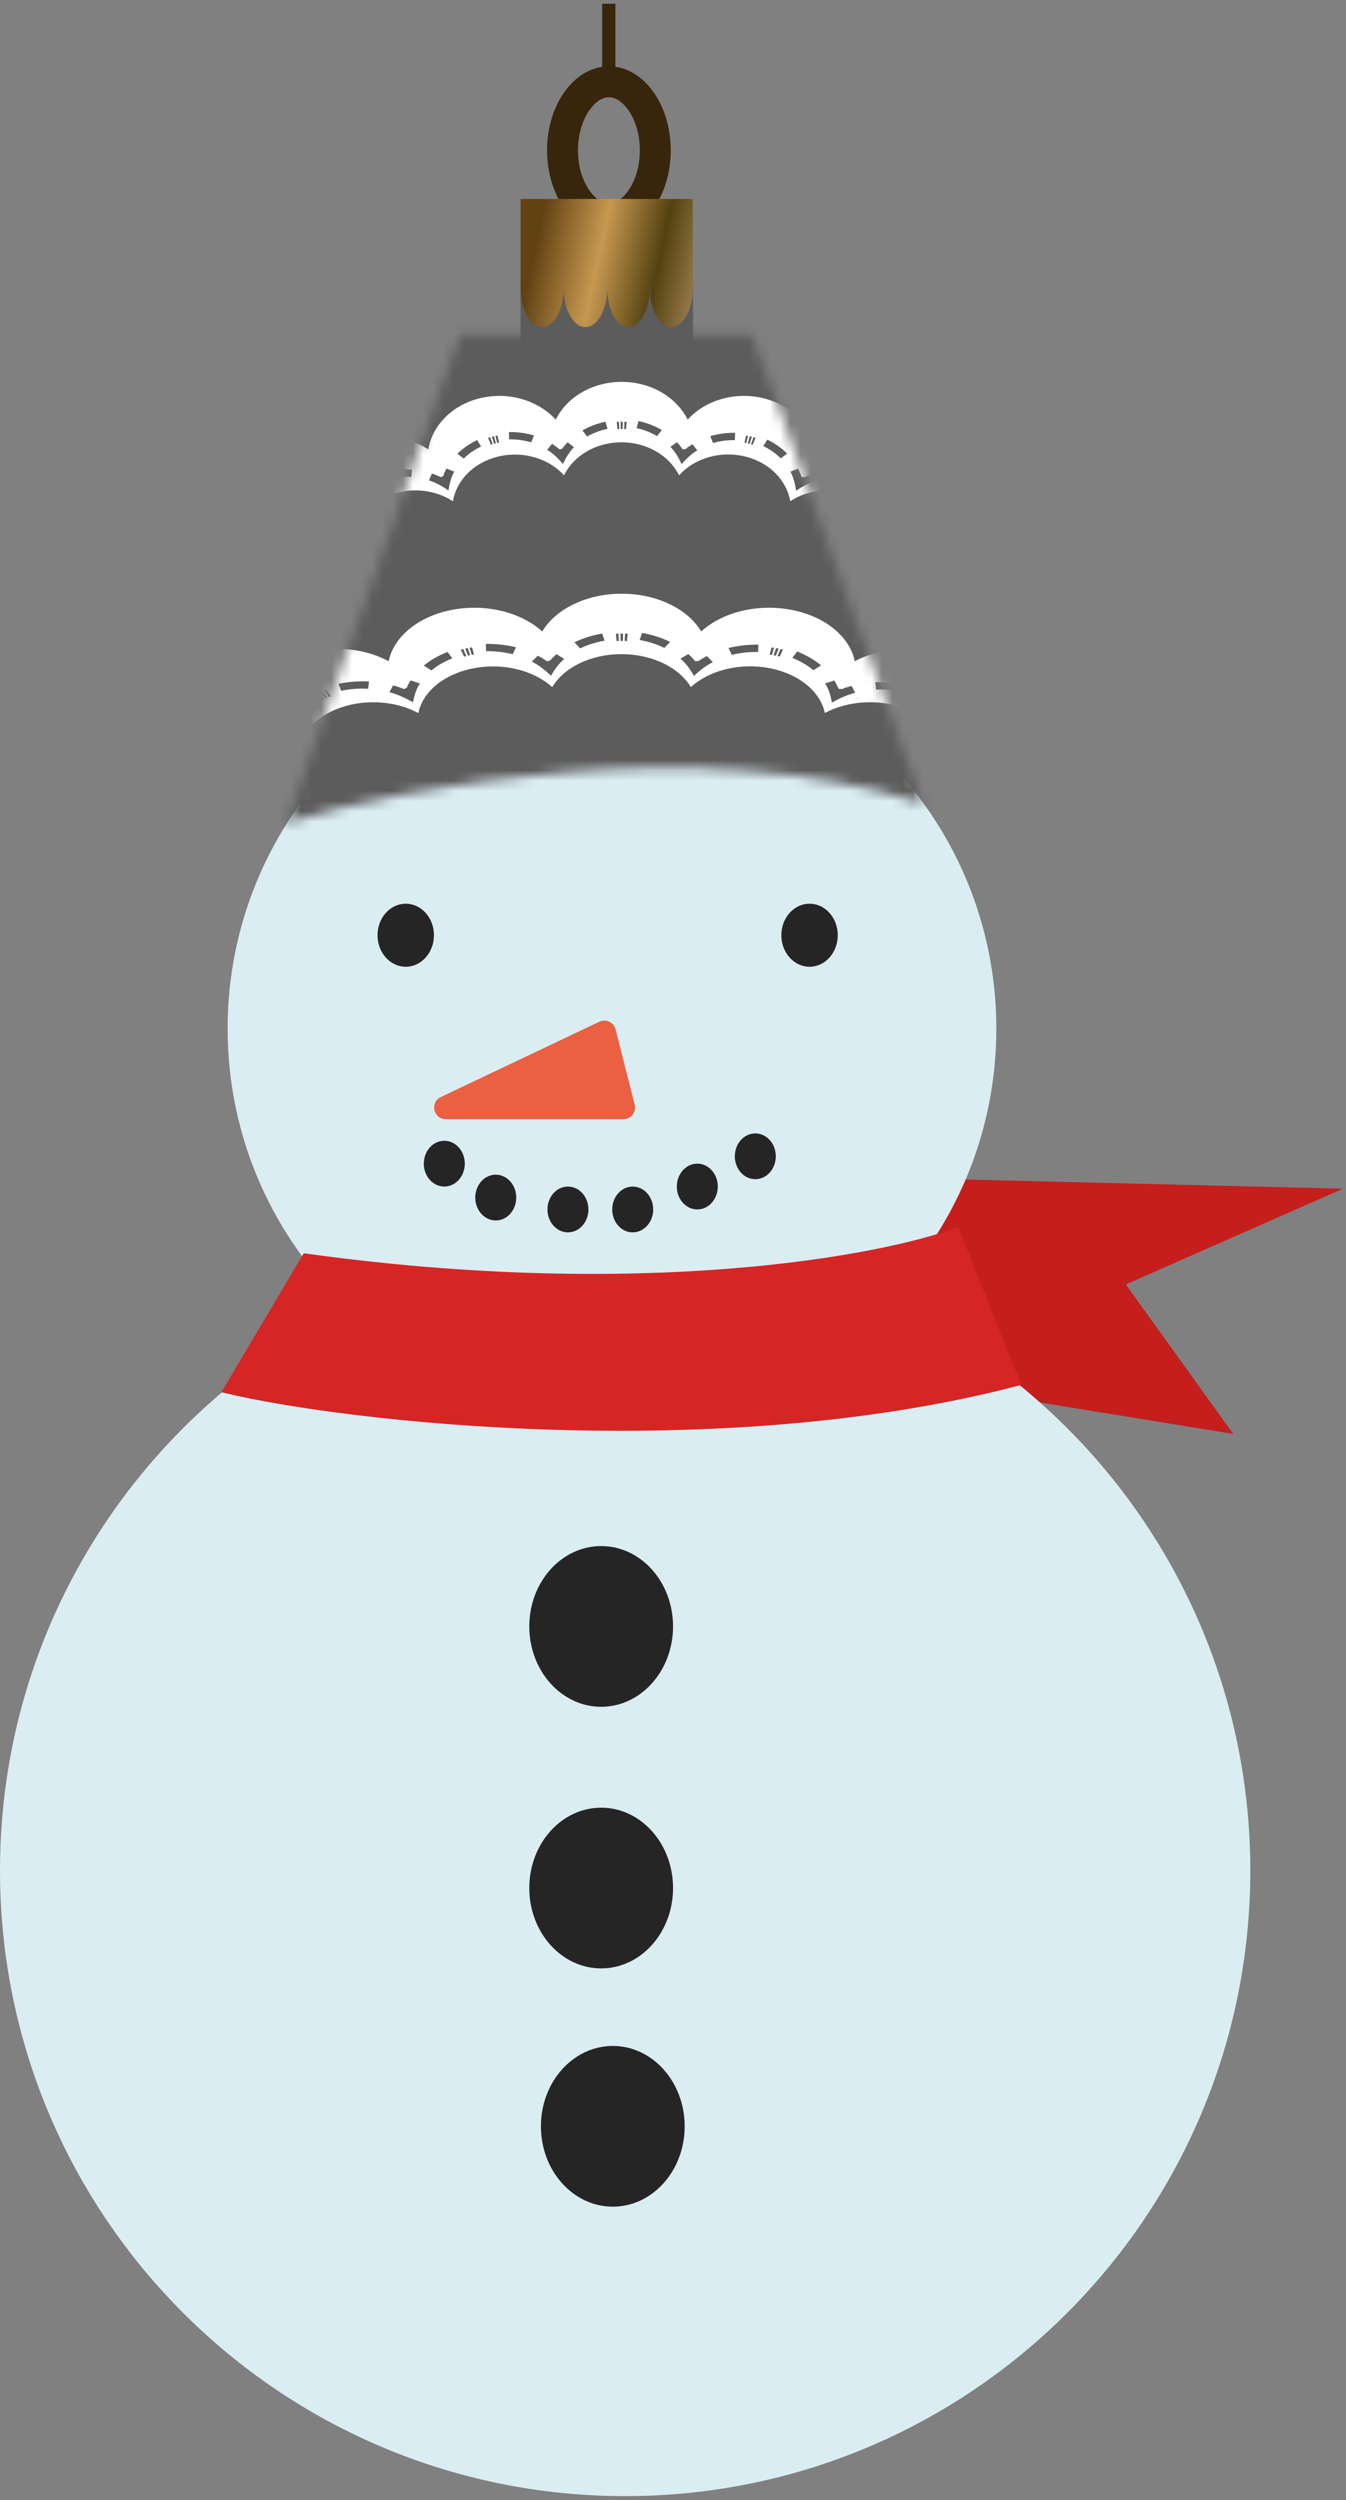 <?xml version="1.0" encoding="UTF-8"?> <svg xmlns="http://www.w3.org/2000/svg" width="132" height="245" viewBox="0 0 132 245" fill="none"><rect x="0" y="0" width="132" height="245" fill="#808080" stroke="none"/> <path d="M131.698 116.487L74.93 115.113L82.941 134.342L120.94 140.522L110.411 125.872L131.698 116.487Z" fill="#C51E1D"></path> <rect x="51.047" y="27.641" width="16.918" height="11.403" fill="#5D5C5C"></rect> <path d="M59.703 7.798L59.703 0.367" stroke="#38260C" stroke-width="1.3"></path> <path d="M64.263 14.731C64.263 16.714 63.669 18.449 62.782 19.652C61.895 20.856 60.793 21.447 59.714 21.447C58.635 21.447 57.533 20.856 56.646 19.652C55.759 18.449 55.165 16.714 55.165 14.731C55.165 12.748 55.759 11.013 56.646 9.81C57.533 8.606 58.635 8.015 59.714 8.015C60.793 8.015 61.895 8.606 62.782 9.81C63.669 11.013 64.263 12.748 64.263 14.731Z" stroke="#38260C" stroke-width="3.033"></path> <path d="M51.047 19.497H67.944V28.223C67.944 30.343 66.999 32.062 65.832 32.062C64.665 32.062 63.72 30.343 63.72 28.223C63.72 30.343 62.789 32.062 61.638 32.062C60.487 32.062 59.556 30.343 59.556 28.223C59.556 30.343 58.598 32.062 57.414 32.062C56.229 32.062 55.271 30.343 55.271 28.223C55.271 30.343 54.327 32.062 53.159 32.062C51.992 32.062 51.047 30.343 51.047 28.223V19.497Z" fill="url(#paint0_linear_287_196)"></path> <path fill-rule="evenodd" clip-rule="evenodd" d="M86.66 127.467C93.486 120.645 97.709 111.218 97.709 100.804C97.709 79.986 80.833 63.11 60.016 63.11C39.198 63.11 22.322 79.986 22.322 100.804C22.322 111.643 26.897 121.413 34.221 128.29C13.947 138.291 0 159.169 0 183.305C0 217.164 27.449 244.613 61.308 244.613C95.168 244.613 122.616 217.164 122.616 183.305C122.616 158.486 107.869 137.112 86.66 127.467Z" fill="#DAEDF3"></path> <path d="M22.156 136.248L29.937 123.125C63.081 127.704 86.326 123.354 93.805 120.607L99.774 135.525C70.29 143.216 33.984 139.071 22.156 136.248Z" fill="#D52524" stroke="#D52524" stroke-width="0.57"></path> <ellipse cx="39.79" cy="91.65" rx="2.766" ry="3.09" fill="#252525"></ellipse> <ellipse cx="43.572" cy="114.035" rx="2.009" ry="2.244" fill="#252525"></ellipse> <ellipse cx="48.618" cy="117.358" rx="2.009" ry="2.244" fill="#252525"></ellipse> <ellipse cx="55.697" cy="118.524" rx="2.009" ry="2.244" fill="#252525"></ellipse> <ellipse cx="62.048" cy="118.524" rx="2.009" ry="2.244" fill="#252525"></ellipse> <ellipse cx="68.384" cy="116.278" rx="2.009" ry="2.244" fill="#252525"></ellipse> <ellipse cx="74.072" cy="113.314" rx="2.009" ry="2.244" fill="#252525"></ellipse> <ellipse cx="79.391" cy="91.65" rx="2.766" ry="3.09" fill="#252525"></ellipse> <ellipse cx="58.956" cy="159.385" rx="7.049" ry="7.875" fill="#252525"></ellipse> <ellipse cx="58.956" cy="185.022" rx="7.049" ry="7.875" fill="#252525"></ellipse> <ellipse cx="60.096" cy="208.372" rx="7.049" ry="7.875" fill="#252525"></ellipse> <path d="M43.229 107.507L58.775 100.127C59.425 99.819 60.193 100.181 60.37 100.877L62.241 108.257C62.424 108.978 61.879 109.678 61.136 109.678H43.718C42.502 109.678 42.13 108.029 43.229 107.507Z" fill="#EA6041"></path> <mask id="mask0_287_196" style="mask-type:alpha" maskUnits="userSpaceOnUse" x="28" y="32" width="63" height="49"> <path d="M28.102 80.636L45.118 32.826H73.75L90.497 78.745C68.672 71.614 39.806 77.035 28.102 80.636Z" fill="#5E5C5C"></path> </mask> <g mask="url(#mask0_287_196)"> <rect x="25.812" y="28.894" width="73.967" height="64.229" fill="#5D5C5C"></rect> <path fill-rule="evenodd" clip-rule="evenodd" d="M-3.375 104.613C-3.375 102.087 -1.254 99.923 1.771 98.99C-0.815 97.523 -2.082 95.033 -1.179 92.598C-0.275 90.162 2.549 88.469 5.8 88.125C3.829 86.223 3.503 83.579 5.247 81.397C6.992 79.215 10.33 78.102 13.594 78.382C12.376 76.182 13.004 73.565 15.476 71.781C17.949 69.998 21.563 69.545 24.625 70.423C24.236 68.069 25.78 65.661 28.805 64.402C31.83 63.144 35.494 63.379 38.117 64.8C38.594 62.455 40.941 60.418 44.318 59.766C47.694 59.114 51.145 60.029 53.178 61.885C54.471 59.703 57.483 58.182 60.972 58.182C64.461 58.182 67.473 59.703 68.766 61.885C70.799 60.02 74.251 59.114 77.627 59.766C81.003 60.418 83.35 62.455 83.827 64.8C86.45 63.379 90.127 63.144 93.152 64.402C96.177 65.661 97.721 68.069 97.331 70.423C100.381 69.545 104.008 69.998 106.481 71.781C108.953 73.565 109.581 76.173 108.363 78.382C111.627 78.102 114.965 79.215 116.71 81.397C118.454 83.579 118.128 86.223 116.157 88.125C119.408 88.469 122.232 90.162 123.136 92.598C124.039 95.033 122.772 97.523 120.186 98.99C123.211 99.932 125.319 102.096 125.319 104.613C125.319 106.85 123.663 108.796 121.178 109.865C121.153 109.874 121.127 109.883 121.102 109.883C121.102 109.883 121.102 109.883 121.115 109.883C120.814 110.01 120.5 110.127 120.174 110.227C122.759 111.694 124.027 114.184 123.123 116.619C122.533 118.213 121.115 119.49 119.295 120.277C118.542 120.531 117.739 120.703 116.91 120.793C116.961 120.848 117.011 120.893 117.061 120.947C116.76 121.002 116.446 121.047 116.132 121.083C118.103 122.985 118.429 125.629 116.684 127.811C115.906 128.779 114.827 129.54 113.572 130.056C112.103 130.563 110.472 130.781 108.853 130.663C108.891 130.735 108.928 130.799 108.953 130.871C108.74 130.862 108.539 130.853 108.326 130.835C109.543 133.035 108.916 135.652 106.443 137.436C105.176 138.35 103.607 138.921 101.963 139.129C100.482 139.301 98.963 139.192 97.57 138.794C97.57 138.821 97.57 138.839 97.582 138.866C97.495 138.839 97.394 138.821 97.306 138.794C97.695 141.148 96.152 143.556 93.127 144.815C90.102 146.074 86.437 145.838 83.802 144.417C83.325 146.762 80.978 148.799 77.602 149.451C74.226 150.103 70.774 149.188 68.741 147.323C67.448 149.505 64.449 151.026 60.947 151.026C57.458 151.026 54.446 149.496 53.153 147.323C51.12 149.188 47.669 150.103 44.292 149.451C40.916 148.799 38.569 146.762 38.092 144.417C35.457 145.838 31.792 146.074 28.78 144.815C25.742 143.556 24.211 141.148 24.6 138.794C24.512 138.821 24.412 138.848 24.324 138.866C24.324 138.839 24.324 138.821 24.337 138.794C22.944 139.183 21.425 139.292 19.944 139.129C18.3 138.911 16.731 138.35 15.463 137.436C12.991 135.652 12.364 133.044 13.581 130.835C13.368 130.853 13.167 130.862 12.953 130.871C12.991 130.799 13.016 130.735 13.054 130.663C11.435 130.79 9.803 130.572 8.335 130.056C7.08 129.54 6 128.779 5.222 127.811C3.478 125.629 3.804 122.985 5.774 121.083C5.461 121.047 5.147 121.002 4.846 120.947C4.896 120.893 4.946 120.839 4.996 120.793C4.168 120.703 3.365 120.522 2.612 120.277C0.792 119.49 -0.626 118.213 -1.216 116.619C-2.12 114.184 -0.852 111.694 1.733 110.227C1.407 110.127 1.093 110.01 0.792 109.883C0.792 109.883 0.792 109.883 0.804 109.883C0.779 109.874 0.754 109.865 0.729 109.865C-1.718 108.796 -3.375 106.84 -3.375 104.613ZM4.005 97.062L4.946 96.826C4.657 96.229 4.532 95.595 4.557 94.961L3.553 94.943C3.528 95.658 3.678 96.382 4.005 97.062ZM5.046 110.553L5.85 110.969C6.377 110.444 7.017 110.019 7.77 109.611C6.929 109.358 6.163 109.077 5.473 108.66L4.833 109.213L5.31 109.475C5.473 109.629 5.636 109.475 5.812 109.874C5.536 110.1 5.285 110.317 5.046 110.553ZM4.821 99.905L5.448 100.457C6.151 100.041 6.917 99.76 7.783 99.506C7.055 99.099 6.427 98.691 5.912 98.166L5.097 98.583L5.461 98.927C5.574 99.108 5.774 98.99 5.8 99.407C5.461 99.561 5.122 99.724 4.821 99.905ZM3.917 94.01L4.896 94.146L4.946 93.992L3.98 93.838L3.917 94.01ZM4.017 93.693L4.984 93.865L5.046 93.712L4.093 93.512L4.017 93.693ZM4.143 93.385L5.097 93.594L5.159 93.44L4.218 93.204L4.143 93.385ZM6.377 90.515C5.611 90.986 4.971 91.566 4.482 92.208L5.36 92.552C5.787 91.991 6.352 91.484 7.029 91.058L6.377 90.515ZM9.54 89.284C9.151 89.365 8.774 89.465 8.41 89.583L8.812 90.234C9.64 89.963 10.481 89.836 11.41 89.755C10.857 89.23 10.393 88.713 10.079 88.107L9.138 88.36L9.364 88.759C9.427 88.949 9.678 88.876 9.54 89.284ZM8.649 86.676L9.64 86.622C9.577 85.988 9.678 85.354 9.929 84.748L8.975 84.539C8.699 85.227 8.586 85.952 8.649 86.676ZM9.665 83.715L10.556 84.032L10.657 83.896L9.778 83.561L9.665 83.715ZM9.878 83.435L10.745 83.788L10.857 83.652L10.004 83.29L9.878 83.435ZM10.104 83.154L10.945 83.534L11.058 83.398L10.23 83L10.104 83.154ZM13.292 80.8C12.376 81.117 11.548 81.551 10.845 82.085L11.56 82.584C12.175 82.122 12.903 81.732 13.706 81.452L13.292 80.8ZM16.794 80.202C16.392 80.211 15.991 80.229 15.589 80.275L15.752 80.981C16.643 80.872 17.509 80.908 18.438 80.999C18.087 80.383 17.823 79.795 17.735 79.152L16.744 79.224L16.819 79.65C16.806 79.858 17.07 79.831 16.794 80.202ZM17.961 75.503C17.434 76.119 17.07 76.798 16.869 77.504L17.848 77.64C18.024 77.015 18.35 76.417 18.802 75.874L17.961 75.503ZM18.915 74.842L19.668 75.313L19.819 75.195L19.091 74.706L18.915 74.842ZM19.216 74.606L19.932 75.105L20.082 74.996L19.392 74.48L19.216 74.606ZM19.718 74.262L19.543 74.38L20.22 74.905L20.383 74.797L19.718 74.262ZM23.458 72.705C22.467 72.841 21.513 73.112 20.647 73.484L21.162 74.099C21.927 73.764 22.768 73.529 23.647 73.411L23.458 72.705ZM27.286 72.27C27.186 72.451 27.449 72.479 27.06 72.787C26.671 72.714 26.27 72.669 25.868 72.633L25.768 73.348C26.671 73.411 27.487 73.601 28.353 73.873C28.24 73.212 28.19 72.596 28.34 71.963L27.361 71.845L27.286 72.27ZM29.859 68.468C29.131 68.966 28.529 69.554 28.09 70.197L28.993 70.514C29.382 69.943 29.909 69.427 30.549 68.993L29.859 68.468ZM31.026 67.997L31.579 68.594L31.767 68.513L31.24 67.906L31.026 67.997ZM31.403 67.825L31.917 68.44L32.106 68.359L31.629 67.734L31.403 67.825ZM32.018 67.589L31.792 67.671L32.256 68.305L32.445 68.232L32.018 67.589ZM33.185 67.01L33.461 67.698C34.315 67.517 35.218 67.444 36.109 67.499L36.185 66.783C35.168 66.729 34.151 66.811 33.185 67.01ZM40.264 66.675L40.038 67.073C39.874 67.227 40.126 67.299 39.636 67.526C39.285 67.39 38.921 67.263 38.544 67.164L38.193 67.834C39.034 68.06 39.762 68.404 40.502 68.821C40.628 68.16 40.803 67.562 41.18 66.974L40.264 66.675ZM43.891 63.886C43.012 64.23 42.221 64.683 41.556 65.226L42.309 65.697C42.887 65.217 43.59 64.819 44.355 64.52L43.891 63.886ZM45.184 63.66L45.51 64.339L45.723 64.293L45.434 63.605L45.184 63.66ZM45.623 63.56L45.899 64.248L46.112 64.203L45.874 63.506L45.623 63.56ZM46.3 63.442L46.05 63.478L46.263 64.176L46.476 64.139L46.3 63.442ZM47.643 63.098L47.669 63.813C48.56 63.804 49.451 63.904 50.279 64.112L50.605 63.433C49.664 63.198 48.647 63.089 47.643 63.098ZM54.571 64.103L54.207 64.447C53.994 64.565 54.207 64.683 53.655 64.809C53.367 64.61 53.053 64.42 52.739 64.257L52.162 64.837C52.89 65.217 53.467 65.679 54.032 66.222C54.383 65.615 54.772 65.063 55.337 64.574L54.571 64.103ZM59.052 62.084C58.086 62.256 57.157 62.546 56.328 62.944L56.893 63.542C57.621 63.189 58.437 62.935 59.29 62.781L59.052 62.084ZM60.646 62.093L60.395 62.102L60.47 62.818L60.696 62.809L60.646 62.093ZM60.847 62.093L60.859 62.809H61.085L61.098 62.093H60.847ZM61.298 62.093L61.261 62.809L61.487 62.818L61.562 62.102L61.298 62.093ZM62.968 62.021L62.729 62.718C63.595 62.872 64.424 63.134 65.151 63.497L65.716 62.908C64.888 62.492 63.947 62.202 62.968 62.021ZM69.331 64.293L68.854 64.556C68.603 64.638 68.766 64.782 68.189 64.8C67.975 64.556 67.749 64.311 67.499 64.094L66.733 64.547C67.31 65.054 67.699 65.606 68.051 66.24C68.615 65.715 69.18 65.253 69.908 64.891L69.331 64.293ZM71.439 63.497L71.766 64.176C72.594 63.968 73.473 63.877 74.351 63.895L74.376 63.171C73.397 63.162 72.393 63.27 71.439 63.497ZM75.669 63.442L75.481 64.148L75.694 64.185L75.907 63.488L75.669 63.442ZM76.108 63.515L75.87 64.212L76.083 64.257L76.359 63.569L76.108 63.515ZM76.547 63.605L76.246 64.293L76.46 64.339L76.786 63.66L76.547 63.605ZM78.179 63.841L77.702 64.475C78.48 64.782 79.183 65.19 79.773 65.679L80.526 65.208C79.861 64.656 79.058 64.194 78.179 63.841ZM83.513 67.218L82.961 67.381C82.697 67.408 82.798 67.589 82.233 67.499C82.12 67.218 81.982 66.946 81.819 66.684L80.915 66.974C81.292 67.571 81.467 68.178 81.58 68.848C82.308 68.449 83.024 68.114 83.865 67.888L83.513 67.218ZM85.848 66.856L85.923 67.571C86.801 67.526 87.68 67.598 88.521 67.779L88.809 67.091C87.843 66.892 86.839 66.811 85.848 66.856ZM89.939 67.589L89.5 68.232L89.688 68.305L90.152 67.671L89.939 67.589ZM90.341 67.734L89.851 68.359L90.04 68.44L90.554 67.825L90.341 67.734ZM90.717 67.897L90.19 68.504L90.378 68.585L90.931 67.988L90.717 67.897ZM92.211 68.44L91.52 68.957C92.16 69.4 92.7 69.925 93.089 70.514L93.98 70.206C93.554 69.536 92.939 68.938 92.211 68.44ZM96.152 72.705L95.562 72.759C95.298 72.741 95.323 72.931 94.809 72.732C94.796 72.442 94.758 72.153 94.696 71.863L93.717 71.981C93.867 72.624 93.817 73.248 93.692 73.927C94.545 73.674 95.361 73.484 96.252 73.42L96.152 72.705ZM98.549 72.787L98.361 73.493C99.227 73.62 100.055 73.855 100.808 74.181L101.335 73.565C100.469 73.194 99.528 72.922 98.549 72.787ZM102.251 74.262L101.599 74.806L101.749 74.914L102.427 74.389L102.251 74.262ZM102.565 74.48L101.875 74.996L102.025 75.105L102.741 74.606L102.565 74.48ZM102.866 74.706L102.138 75.195L102.289 75.304L103.042 74.833L102.866 74.706ZM104.121 75.494L103.268 75.865C103.732 76.417 104.059 77.024 104.222 77.658L105.201 77.522C105.012 76.816 104.648 76.119 104.121 75.494ZM105.803 80.302C105.552 80.229 105.514 80.419 105.088 80.139C105.188 79.858 105.251 79.568 105.301 79.279L104.31 79.206C104.222 79.858 103.958 80.447 103.582 81.08C104.498 80.999 105.351 80.963 106.23 81.071L106.393 80.365L105.803 80.302ZM108.677 80.881L108.238 81.524C109.029 81.805 109.744 82.185 110.346 82.647L111.074 82.158C110.397 81.642 109.581 81.207 108.677 80.881ZM111.727 83.009L110.899 83.407L111.012 83.543L111.852 83.163L111.727 83.009ZM111.965 83.272L111.112 83.643L111.225 83.779L112.091 83.435L111.965 83.272ZM112.179 83.552L111.3 83.887L111.401 84.023L112.292 83.706L112.179 83.552ZM113.095 84.557L112.141 84.757C112.38 85.372 112.493 86.024 112.417 86.667L113.409 86.721C113.484 85.988 113.371 85.255 113.095 84.557ZM113.007 89.501C112.794 89.383 112.693 89.564 112.38 89.211C112.568 88.958 112.744 88.695 112.882 88.424L111.953 88.17C111.627 88.777 111.162 89.302 110.585 89.836C111.501 89.927 112.329 90.053 113.145 90.325L113.559 89.673L113.007 89.501ZM115.567 90.597L114.915 91.14C115.58 91.556 116.132 92.064 116.546 92.616L117.425 92.272C116.948 91.638 116.308 91.067 115.567 90.597ZM117.149 109.312L116.521 108.76C115.818 109.177 115.053 109.457 114.174 109.711C114.902 110.118 115.542 110.535 116.057 111.06L116.873 110.643L116.509 110.299C116.396 110.118 116.195 110.236 116.17 109.819C116.509 109.656 116.835 109.493 117.149 109.312ZM116.923 98.664L116.12 98.248C115.593 98.782 114.952 99.198 114.199 99.606C115.053 99.859 115.818 100.14 116.496 100.557L117.136 100.004L116.659 99.742C116.496 99.588 116.333 99.742 116.157 99.343C116.433 99.117 116.685 98.891 116.923 98.664ZM117.739 93.204L116.797 93.44L116.86 93.594L117.814 93.376L117.739 93.204ZM117.877 93.512L116.923 93.712L116.973 93.865L117.94 93.693L117.877 93.512ZM117.99 93.82L117.023 93.983L117.074 94.137L118.053 94.001L117.99 93.82ZM117.525 94.979C117.538 95.622 117.412 96.265 117.111 96.871L118.053 97.107C118.391 96.419 118.542 95.685 118.517 94.952L117.525 94.979ZM118.73 101.263L117.902 101.661C118.391 102.186 118.743 102.775 118.956 103.4L119.923 103.237C119.697 102.54 119.295 101.86 118.73 101.263ZM118.919 104.803L118.906 104.957L119.897 105.002L119.91 104.821L118.919 104.803ZM119.923 104.695V104.513L118.931 104.523V104.676L119.923 104.695ZM118.919 104.405L119.91 104.378L119.897 104.197L118.906 104.242L118.919 104.405ZM120.023 106.035L119.057 105.863C118.843 106.487 118.479 107.085 117.977 107.619L118.793 108.027C119.358 107.42 119.772 106.741 120.023 106.035ZM117.965 112.165L117.023 112.4C117.299 112.998 117.438 113.64 117.412 114.274L118.416 114.301C118.442 113.577 118.291 112.853 117.965 112.165ZM118.04 115.216L117.061 115.08L117.011 115.234L117.977 115.397L118.04 115.216ZM117.94 115.533L116.973 115.361L116.923 115.515L117.877 115.714L117.94 115.533ZM117.814 115.832L116.86 115.614L116.797 115.759L117.739 115.995L117.814 115.832ZM115.593 118.702C116.358 118.231 116.998 117.652 117.488 117.009L116.609 116.665C116.182 117.226 115.618 117.733 114.94 118.159L115.593 118.702ZM112.417 119.933C112.806 119.852 113.183 119.752 113.547 119.634L113.145 118.983C112.317 119.254 111.476 119.381 110.535 119.462C111.087 119.988 111.564 120.513 111.865 121.11L112.806 120.857L112.58 120.458C112.53 120.268 112.292 120.341 112.417 119.933ZM113.308 122.541L112.317 122.595C112.38 123.229 112.279 123.863 112.028 124.479L112.982 124.687C113.258 123.99 113.371 123.265 113.308 122.541ZM112.292 125.511L111.401 125.194L111.3 125.33L112.179 125.665L112.292 125.511ZM112.091 125.792L111.225 125.447L111.125 125.583L111.978 125.954L112.091 125.792ZM111.865 126.063L111.024 125.683L110.911 125.819L111.74 126.217L111.865 126.063ZM108.677 128.417C109.593 128.1 110.422 127.657 111.125 127.132L110.409 126.634C109.794 127.095 109.066 127.485 108.25 127.765L108.677 128.417ZM105.163 129.015C105.565 129.006 105.966 128.979 106.368 128.942L106.205 128.236C105.314 128.345 104.448 128.309 103.506 128.218C103.858 128.834 104.121 129.422 104.209 130.065L105.201 129.993L105.125 129.567C105.163 129.359 104.899 129.386 105.163 129.015ZM103.996 133.714C104.523 133.098 104.887 132.419 105.088 131.704L104.109 131.568C103.933 132.193 103.607 132.791 103.155 133.334L103.996 133.714ZM103.042 134.384L102.289 133.913L102.138 134.031L102.866 134.52L103.042 134.384ZM102.741 134.62L102.025 134.122L101.875 134.23L102.565 134.746L102.741 134.62ZM102.251 134.955L102.427 134.837L101.749 134.312L101.586 134.42L102.251 134.955ZM98.511 136.512C99.503 136.376 100.457 136.105 101.323 135.733L100.808 135.118C100.042 135.453 99.201 135.688 98.323 135.806L98.511 136.512ZM94.671 136.947C94.771 136.766 94.507 136.738 94.897 136.431C95.286 136.503 95.687 136.548 96.089 136.584L96.189 135.869C95.286 135.806 94.47 135.616 93.604 135.344C93.717 136.005 93.767 136.621 93.616 137.254L94.595 137.372L94.671 136.947ZM92.098 140.75C92.826 140.252 93.428 139.663 93.867 139.02L92.964 138.703C92.575 139.274 92.048 139.79 91.407 140.224L92.098 140.75ZM90.931 141.22L90.378 140.623L90.19 140.704L90.717 141.311L90.931 141.22ZM90.554 141.383L90.04 140.768L89.851 140.849L90.341 141.474L90.554 141.383ZM89.952 141.628L90.165 141.546L89.701 140.913L89.512 140.985L89.952 141.628ZM88.784 142.207L88.508 141.519C87.655 141.7 86.751 141.773 85.86 141.718L85.785 142.434C86.789 142.488 87.818 142.406 88.784 142.207ZM81.693 142.533L81.919 142.135C82.082 141.981 81.831 141.908 82.321 141.682C82.672 141.818 83.036 141.945 83.413 142.053L83.764 141.383C82.923 141.148 82.195 140.813 81.455 140.396C81.329 141.057 81.154 141.655 80.777 142.244L81.693 142.533ZM78.079 145.331C78.957 144.987 79.748 144.525 80.413 143.991L79.66 143.52C79.083 144 78.38 144.398 77.614 144.697L78.079 145.331ZM76.786 145.557L76.46 144.878L76.246 144.924L76.547 145.612L76.786 145.557ZM76.359 145.657L76.083 144.969L75.87 145.005L76.108 145.702L76.359 145.657ZM75.681 145.775L75.92 145.739L75.707 145.041L75.493 145.078L75.681 145.775ZM74.339 146.119L74.314 145.404C73.422 145.413 72.531 145.313 71.69 145.105L71.364 145.784C72.318 146.019 73.335 146.128 74.339 146.119ZM67.386 145.114L67.749 144.77C67.963 144.652 67.749 144.534 68.302 144.408C68.59 144.607 68.904 144.797 69.231 144.969L69.808 144.389C69.067 144.009 68.49 143.547 67.925 143.004C67.574 143.62 67.185 144.163 66.607 144.661L67.386 145.114ZM62.88 147.133C63.846 146.961 64.775 146.671 65.616 146.273L65.051 145.675C64.323 146.028 63.507 146.282 62.654 146.436L62.88 147.133ZM61.298 147.124L61.55 147.115L61.474 146.4L61.248 146.409L61.298 147.124ZM61.098 147.133L61.085 146.418H60.859L60.847 147.133H61.098ZM60.646 147.124L60.684 146.409L60.458 146.4L60.382 147.115L60.646 147.124ZM58.977 147.196L59.215 146.499C58.349 146.345 57.533 146.083 56.793 145.72L56.228 146.309C57.056 146.716 57.998 147.015 58.977 147.196ZM52.639 144.924L53.115 144.661C53.354 144.58 53.203 144.435 53.781 144.417C53.994 144.661 54.22 144.896 54.471 145.123L55.236 144.67C54.672 144.163 54.27 143.611 53.919 142.986C53.354 143.511 52.789 143.964 52.061 144.335L52.639 144.924ZM50.53 145.711L50.204 145.032C49.375 145.241 48.497 145.331 47.618 145.322L47.593 146.046C48.585 146.055 49.589 145.947 50.53 145.711ZM46.3 145.775L46.489 145.069L46.275 145.032L46.062 145.729L46.3 145.775ZM45.861 145.702L46.1 145.005L45.886 144.96L45.61 145.648L45.861 145.702ZM45.422 145.612L45.711 144.924L45.497 144.878L45.171 145.557L45.422 145.612ZM43.79 145.376L44.267 144.743C43.489 144.435 42.786 144.027 42.196 143.538L41.443 144.009C42.096 144.561 42.899 145.023 43.79 145.376ZM38.456 141.999L39.008 141.836C39.272 141.809 39.172 141.628 39.736 141.727C39.849 142.008 39.987 142.28 40.151 142.542L41.054 142.253C40.678 141.655 40.502 141.048 40.389 140.378C39.661 140.777 38.933 141.112 38.105 141.338L38.456 141.999ZM36.122 142.361L36.047 141.646C35.168 141.691 34.289 141.619 33.436 141.438L33.147 142.126C34.114 142.325 35.13 142.406 36.122 142.361ZM32.018 141.628L32.457 140.985L32.269 140.913L31.805 141.546L32.018 141.628ZM31.616 141.474L32.106 140.849L31.917 140.768L31.403 141.383L31.616 141.474ZM31.24 141.311L31.767 140.704L31.579 140.623L31.026 141.22L31.24 141.311ZM29.746 140.777L30.436 140.261C29.796 139.817 29.257 139.292 28.88 138.712L27.989 139.02C28.403 139.672 29.018 140.27 29.746 140.777ZM25.805 136.512L26.395 136.458C26.659 136.476 26.634 136.286 27.136 136.485C27.148 136.775 27.186 137.064 27.236 137.354L28.215 137.236C28.064 136.594 28.115 135.969 28.24 135.299C27.387 135.552 26.571 135.742 25.692 135.797L25.805 136.512ZM23.421 136.431L23.609 135.724C22.743 135.598 21.915 135.362 21.174 135.036L20.647 135.652C21.5 136.023 22.442 136.295 23.421 136.431ZM19.731 134.955L20.383 134.411L20.22 134.303L19.543 134.828L19.731 134.955ZM19.404 134.737L20.095 134.221L19.944 134.113L19.229 134.611L19.404 134.737ZM19.091 134.511L19.819 134.022L19.668 133.904L18.915 134.375L19.091 134.511ZM17.836 133.714L18.689 133.343C18.225 132.791 17.898 132.184 17.735 131.55L16.756 131.686C16.945 132.401 17.321 133.089 17.836 133.714ZM16.154 128.915C16.405 128.988 16.442 128.798 16.869 129.078C16.769 129.359 16.706 129.649 16.656 129.938L17.647 130.011C17.735 129.359 17.999 128.77 18.375 128.137C17.459 128.218 16.606 128.254 15.727 128.146L15.564 128.852L16.154 128.915ZM13.28 128.336L13.719 127.693C12.928 127.412 12.213 127.032 11.611 126.57L10.883 127.059C11.573 127.575 12.389 128.019 13.28 128.336ZM10.242 126.208L11.071 125.81L10.958 125.674L10.117 126.054L10.242 126.208ZM10.004 125.945L10.857 125.574L10.745 125.438L9.878 125.792L10.004 125.945ZM9.791 125.665L10.669 125.33L10.569 125.194L9.678 125.511L9.791 125.665ZM8.874 124.66L9.828 124.46C9.577 123.845 9.477 123.193 9.552 122.55L8.561 122.496C8.473 123.229 8.586 123.962 8.874 124.66ZM8.962 119.716C9.176 119.834 9.276 119.653 9.59 120.006C9.402 120.259 9.226 120.522 9.088 120.793L10.017 121.047C10.343 120.44 10.807 119.915 11.385 119.381C10.468 119.29 9.64 119.164 8.824 118.892L8.41 119.544L8.962 119.716ZM12.853 118.992C11.134 120.649 10.845 122.948 12.376 124.859C13.895 126.76 16.806 127.729 19.655 127.485C18.589 129.404 19.141 131.686 21.287 133.243C23.446 134.801 26.608 135.19 29.257 134.429C28.918 136.485 30.261 138.585 32.896 139.681C35.545 140.786 38.732 140.568 41.029 139.337C41.443 141.383 43.489 143.158 46.438 143.728C49.375 144.299 52.375 143.502 54.157 141.872C55.287 143.774 57.91 145.105 60.947 145.105C63.997 145.105 66.62 143.774 67.749 141.872C69.532 143.493 72.531 144.299 75.481 143.728C78.418 143.158 80.476 141.383 80.89 139.337C83.187 140.577 86.375 140.786 89.023 139.681C91.659 138.585 93.001 136.485 92.675 134.429C95.336 135.199 98.486 134.801 100.657 133.243C102.803 131.686 103.356 129.413 102.289 127.485C105.138 127.729 108.05 126.76 109.568 124.859C111.087 122.957 110.798 120.649 109.079 118.992C111.915 118.693 114.375 117.217 115.166 115.089C115.957 112.97 114.852 110.797 112.593 109.512C115.229 108.697 117.074 106.804 117.074 104.604C117.074 102.404 115.229 100.511 112.593 99.697C114.852 98.411 115.957 96.247 115.166 94.119C114.375 92 111.915 90.515 109.079 90.216C110.798 88.559 111.087 86.26 109.568 84.349C108.037 82.448 105.138 81.479 102.289 81.714C103.356 79.795 102.803 77.513 100.657 75.956C98.499 74.398 95.336 74.009 92.675 74.778C93.014 72.723 91.671 70.623 89.023 69.527C86.387 68.431 83.187 68.64 80.89 69.871C80.476 67.825 78.418 66.05 75.481 65.48C72.531 64.909 69.532 65.706 67.749 67.336C66.62 65.434 63.997 64.103 60.947 64.103C57.897 64.103 55.287 65.434 54.157 67.336C52.375 65.715 49.375 64.918 46.438 65.489C43.489 66.059 41.431 67.834 41.029 69.88C38.732 68.64 35.545 68.431 32.896 69.536C30.261 70.641 28.918 72.732 29.257 74.788C26.596 74.018 23.446 74.416 21.287 75.965C19.128 77.522 18.589 79.795 19.655 81.723C16.806 81.479 13.895 82.448 12.376 84.358C10.845 86.26 11.134 88.569 12.853 90.225C10.017 90.524 7.557 92 6.766 94.128C5.975 96.256 7.08 98.42 9.326 99.706C6.691 100.52 4.846 102.413 4.846 104.613C4.846 106.813 6.691 108.697 9.326 109.521C7.08 110.797 5.963 112.97 6.766 115.089C7.557 117.217 10.029 118.693 12.853 118.992ZM6.402 118.62L7.055 118.077C6.389 117.661 5.837 117.154 5.423 116.601L4.544 116.945C5.021 117.57 5.649 118.15 6.402 118.62ZM4.218 116.004L5.159 115.768L5.097 115.614L4.143 115.823L4.218 116.004ZM4.093 115.696L5.046 115.497L4.984 115.343L4.017 115.515L4.093 115.696ZM3.98 115.388L4.946 115.225L4.896 115.071L3.917 115.207L3.98 115.388ZM4.444 114.229C4.432 113.586 4.557 112.943 4.858 112.337L3.917 112.101C3.578 112.789 3.427 113.523 3.44 114.247L4.444 114.229ZM3.239 107.954L4.068 107.547C3.578 107.022 3.227 106.433 3.013 105.817L2.047 105.98C2.273 106.696 2.674 107.357 3.239 107.954ZM3.038 104.405L3.051 104.242L2.059 104.187L2.047 104.369L3.038 104.405ZM2.047 104.523V104.704L3.038 104.695V104.532L2.047 104.523ZM3.038 104.821L2.047 104.848L2.059 105.03L3.051 104.975L3.038 104.821ZM2.913 103.345C3.126 102.721 3.49 102.123 3.992 101.598L3.176 101.19C2.599 101.788 2.197 102.467 1.946 103.173L2.913 103.345Z" fill="white"></path> <path fill-rule="evenodd" clip-rule="evenodd" d="M7.57 83.853C7.57 81.327 9.33 79.163 11.841 78.231C9.695 76.764 8.643 74.274 9.393 71.838C10.143 69.402 12.486 67.709 15.184 67.365C13.549 65.464 13.278 62.82 14.726 60.638C16.173 58.456 18.944 57.342 21.651 57.622C20.641 55.422 21.162 52.805 23.214 51.022C25.265 49.238 28.265 48.785 30.806 49.663C30.483 47.309 31.765 44.901 34.275 43.642C36.785 42.384 39.826 42.619 42.002 44.041C42.398 41.696 44.346 39.658 47.148 39.006C49.949 38.355 52.813 39.269 54.501 41.125C55.573 38.943 58.073 37.422 60.968 37.422C63.864 37.422 66.363 38.943 67.436 41.125C69.123 39.26 71.987 38.355 74.789 39.006C77.591 39.658 79.538 41.696 79.934 44.041C82.111 42.619 85.163 42.384 87.673 43.642C90.183 44.901 91.464 47.309 91.141 49.663C93.672 48.785 96.682 49.238 98.733 51.022C100.785 52.805 101.306 55.413 100.296 57.622C103.004 57.342 105.774 58.456 107.222 60.638C108.669 62.82 108.399 65.464 106.763 67.365C109.461 67.709 111.804 69.402 112.554 71.838C113.304 74.274 112.252 76.764 110.107 78.231C112.617 79.172 114.366 81.336 114.366 83.853C114.366 86.09 112.992 88.037 110.93 89.105C110.909 89.114 110.888 89.123 110.867 89.123C110.867 89.123 110.867 89.123 110.877 89.123C110.627 89.25 110.367 89.368 110.096 89.467C112.242 90.934 113.294 93.424 112.544 95.859C112.054 97.453 110.877 98.73 109.367 99.518C108.742 99.771 108.076 99.943 107.388 100.034C107.43 100.088 107.472 100.133 107.513 100.188C107.263 100.242 107.003 100.287 106.743 100.323C108.378 102.225 108.649 104.869 107.201 107.051C106.555 108.02 105.659 108.78 104.618 109.296C103.399 109.803 102.045 110.021 100.702 109.903C100.733 109.975 100.764 110.039 100.785 110.111C100.608 110.102 100.442 110.093 100.264 110.075C101.275 112.275 100.754 114.892 98.702 116.676C97.65 117.59 96.348 118.161 94.984 118.369C93.755 118.541 92.495 118.432 91.339 118.034C91.339 118.061 91.339 118.079 91.349 118.106C91.276 118.079 91.193 118.061 91.12 118.034C91.443 120.388 90.162 122.797 87.652 124.055C85.142 125.314 82.101 125.078 79.913 123.657C79.518 126.002 77.57 128.039 74.768 128.691C71.967 129.343 69.103 128.429 67.415 126.563C66.343 128.745 63.853 130.267 60.948 130.267C58.052 130.267 55.553 128.736 54.48 126.563C52.793 128.429 49.928 129.343 47.127 128.691C44.325 128.039 42.377 126.002 41.982 123.657C39.795 125.078 36.753 125.314 34.254 124.055C31.733 122.797 30.463 120.388 30.785 118.034C30.713 118.061 30.629 118.088 30.556 118.106C30.556 118.079 30.556 118.061 30.567 118.034C29.411 118.423 28.151 118.532 26.922 118.369C25.557 118.152 24.255 117.59 23.203 116.676C21.152 114.892 20.631 112.284 21.641 110.075C21.464 110.093 21.297 110.102 21.12 110.111C21.152 110.039 21.172 109.975 21.204 109.903C19.86 110.03 18.506 109.813 17.288 109.296C16.246 108.78 15.35 108.02 14.705 107.051C13.257 104.869 13.528 102.225 15.163 100.323C14.902 100.287 14.642 100.242 14.392 100.188C14.434 100.133 14.476 100.079 14.517 100.034C13.83 99.943 13.163 99.762 12.538 99.518C11.028 98.73 9.851 97.453 9.362 95.859C8.612 93.424 9.664 90.934 11.809 89.467C11.539 89.368 11.278 89.25 11.028 89.123C11.028 89.123 11.028 89.123 11.039 89.123C11.018 89.114 10.997 89.105 10.976 89.105C8.945 88.037 7.57 86.081 7.57 83.853ZM13.694 76.302L14.476 76.066C14.236 75.469 14.132 74.835 14.153 74.201L13.319 74.183C13.299 74.898 13.424 75.623 13.694 76.302ZM14.559 89.793L15.225 90.21C15.663 89.684 16.194 89.259 16.819 88.851C16.121 88.598 15.486 88.317 14.913 87.901L14.382 88.453L14.778 88.716C14.913 88.87 15.048 88.716 15.194 89.114C14.965 89.34 14.757 89.558 14.559 89.793ZM14.371 79.145L14.892 79.697C15.475 79.281 16.111 79 16.829 78.747C16.225 78.339 15.704 77.932 15.277 77.406L14.601 77.823L14.902 78.167C14.996 78.348 15.163 78.231 15.184 78.647C14.902 78.801 14.621 78.964 14.371 79.145ZM13.621 73.251L14.434 73.386L14.476 73.232L13.674 73.078L13.621 73.251ZM13.705 72.934L14.507 73.106L14.559 72.952L13.767 72.752L13.705 72.934ZM13.809 72.626L14.601 72.834L14.653 72.68L13.871 72.445L13.809 72.626ZM15.663 69.755C15.027 70.226 14.496 70.806 14.09 71.449L14.819 71.793C15.173 71.231 15.642 70.724 16.204 70.299L15.663 69.755ZM18.287 68.524C17.965 68.606 17.652 68.705 17.35 68.823L17.683 69.475C18.371 69.203 19.069 69.076 19.839 68.995C19.381 68.47 18.996 67.954 18.735 67.347L17.954 67.6L18.142 67.999C18.194 68.189 18.402 68.117 18.287 68.524ZM17.548 65.916L18.371 65.862C18.319 65.228 18.402 64.594 18.61 63.988L17.819 63.779C17.59 64.468 17.496 65.192 17.548 65.916ZM18.392 62.956L19.131 63.272L19.214 63.137L18.485 62.802L18.392 62.956ZM18.569 62.675L19.287 63.028L19.381 62.892L18.673 62.53L18.569 62.675ZM18.756 62.394L19.454 62.774L19.548 62.639L18.86 62.24L18.756 62.394ZM21.401 60.04C20.641 60.357 19.954 60.791 19.371 61.326L19.964 61.824C20.475 61.362 21.079 60.973 21.745 60.692L21.401 60.04ZM24.307 59.442C23.974 59.451 23.641 59.47 23.308 59.515L23.443 60.221C24.182 60.112 24.901 60.149 25.672 60.239C25.38 59.623 25.161 59.035 25.088 58.392L24.266 58.465L24.328 58.89C24.318 59.098 24.537 59.071 24.307 59.442ZM25.276 54.743C24.838 55.359 24.537 56.038 24.37 56.744L25.182 56.88C25.328 56.255 25.599 55.658 25.974 55.114L25.276 54.743ZM26.067 54.082L26.692 54.553L26.817 54.435L26.213 53.946L26.067 54.082ZM26.317 53.847L26.911 54.345L27.036 54.236L26.463 53.72L26.317 53.847ZM26.734 53.503L26.588 53.62L27.151 54.145L27.286 54.037L26.734 53.503ZM29.838 51.945C29.015 52.081 28.223 52.353 27.505 52.724L27.932 53.34C28.567 53.005 29.265 52.769 29.994 52.651L29.838 51.945ZM33.014 51.511C32.931 51.692 33.15 51.719 32.827 52.027C32.504 51.954 32.171 51.909 31.837 51.873L31.754 52.588C32.504 52.651 33.181 52.842 33.9 53.113C33.806 52.452 33.764 51.837 33.889 51.203L33.077 51.085L33.014 51.511ZM35.149 47.708C34.545 48.206 34.045 48.794 33.681 49.437L34.431 49.754C34.754 49.184 35.191 48.667 35.722 48.233L35.149 47.708ZM36.118 47.237L36.576 47.834L36.733 47.753L36.295 47.146L36.118 47.237ZM36.431 47.065L36.858 47.681L37.014 47.599L36.618 46.974L36.431 47.065ZM36.941 46.83L36.753 46.911L37.139 47.545L37.295 47.472L36.941 46.83ZM37.909 46.25L38.139 46.938C38.847 46.757 39.597 46.685 40.336 46.739L40.399 46.024C39.555 45.969 38.711 46.051 37.909 46.25ZM43.783 45.915L43.596 46.313C43.461 46.467 43.669 46.54 43.263 46.766C42.971 46.63 42.669 46.504 42.357 46.404L42.065 47.074C42.763 47.3 43.367 47.644 43.981 48.061C44.086 47.4 44.231 46.802 44.544 46.214L43.783 45.915ZM46.794 43.126C46.064 43.47 45.408 43.923 44.856 44.466L45.481 44.937C45.96 44.457 46.544 44.059 47.179 43.76L46.794 43.126ZM47.866 42.9L48.137 43.579L48.314 43.534L48.075 42.846L47.866 42.9ZM48.231 42.8L48.46 43.488L48.637 43.443L48.439 42.746L48.231 42.8ZM48.793 42.682L48.585 42.719L48.762 43.416L48.939 43.38L48.793 42.682ZM49.908 42.339L49.928 43.054C50.668 43.045 51.407 43.144 52.095 43.353L52.365 42.673C51.584 42.438 50.741 42.329 49.908 42.339ZM55.657 43.343L55.355 43.688C55.178 43.805 55.355 43.923 54.896 44.05C54.657 43.851 54.397 43.66 54.136 43.497L53.657 44.077C54.261 44.457 54.74 44.919 55.209 45.462C55.501 44.856 55.823 44.303 56.292 43.814L55.657 43.343ZM59.375 41.324C58.573 41.496 57.802 41.786 57.115 42.184L57.584 42.782C58.188 42.429 58.865 42.175 59.573 42.022L59.375 41.324ZM60.698 41.333L60.489 41.343L60.552 42.058L60.739 42.049L60.698 41.333ZM60.864 41.333L60.875 42.049H61.062L61.073 41.333H60.864ZM61.239 41.333L61.208 42.049L61.395 42.058L61.458 41.343L61.239 41.333ZM62.624 41.261L62.426 41.958C63.145 42.112 63.833 42.375 64.437 42.737L64.905 42.148C64.218 41.732 63.437 41.442 62.624 41.261ZM67.905 43.534L67.509 43.796C67.301 43.878 67.436 44.023 66.957 44.041C66.78 43.796 66.593 43.552 66.384 43.334L65.749 43.787C66.228 44.294 66.551 44.847 66.843 45.48C67.311 44.955 67.78 44.493 68.384 44.131L67.905 43.534ZM69.655 42.737L69.925 43.416C70.613 43.208 71.342 43.117 72.071 43.135L72.092 42.411C71.279 42.402 70.446 42.511 69.655 42.737ZM73.164 42.682L73.008 43.389L73.185 43.425L73.362 42.728L73.164 42.682ZM73.529 42.755L73.331 43.452L73.508 43.497L73.737 42.809L73.529 42.755ZM73.894 42.846L73.644 43.534L73.821 43.579L74.091 42.9L73.894 42.846ZM75.248 43.081L74.852 43.715C75.497 44.023 76.081 44.43 76.57 44.919L77.195 44.448C76.643 43.896 75.977 43.434 75.248 43.081ZM79.674 46.458L79.216 46.621C78.997 46.648 79.08 46.83 78.612 46.739C78.518 46.458 78.403 46.187 78.268 45.924L77.518 46.214C77.83 46.811 77.976 47.418 78.07 48.088C78.674 47.69 79.268 47.355 79.966 47.128L79.674 46.458ZM81.611 46.096L81.674 46.811C82.403 46.766 83.132 46.839 83.829 47.02L84.069 46.331C83.267 46.132 82.434 46.051 81.611 46.096ZM85.006 46.83L84.642 47.472L84.798 47.545L85.183 46.911L85.006 46.83ZM85.34 46.974L84.933 47.599L85.09 47.681L85.517 47.065L85.34 46.974ZM85.652 47.137L85.215 47.744L85.371 47.825L85.829 47.228L85.652 47.137ZM86.891 47.681L86.319 48.197C86.85 48.64 87.298 49.166 87.621 49.754L88.36 49.446C88.006 48.776 87.496 48.179 86.891 47.681ZM90.162 51.945L89.672 52C89.454 51.981 89.474 52.172 89.047 51.972C89.037 51.683 89.006 51.393 88.954 51.103L88.141 51.221C88.266 51.864 88.225 52.489 88.121 53.168C88.829 52.914 89.506 52.724 90.245 52.661L90.162 51.945ZM92.151 52.027L91.995 52.733C92.713 52.86 93.401 53.095 94.026 53.421L94.463 52.806C93.745 52.434 92.963 52.163 92.151 52.027ZM95.224 53.503L94.682 54.046L94.807 54.155L95.369 53.629L95.224 53.503ZM95.484 53.72L94.911 54.236L95.036 54.345L95.63 53.847L95.484 53.72ZM95.734 53.946L95.13 54.435L95.255 54.544L95.88 54.073L95.734 53.946ZM96.775 54.734L96.067 55.105C96.453 55.658 96.723 56.264 96.859 56.898L97.671 56.762C97.515 56.056 97.213 55.359 96.775 54.734ZM98.171 59.542C97.963 59.47 97.931 59.66 97.577 59.379C97.661 59.098 97.713 58.809 97.754 58.519L96.932 58.446C96.859 59.098 96.64 59.687 96.328 60.321C97.088 60.239 97.796 60.203 98.525 60.312L98.66 59.605L98.171 59.542ZM100.556 60.121L100.192 60.764C100.848 61.045 101.441 61.425 101.941 61.887L102.545 61.398C101.983 60.882 101.306 60.447 100.556 60.121ZM103.087 62.249L102.4 62.648L102.493 62.783L103.191 62.403L103.087 62.249ZM103.285 62.512L102.577 62.883L102.67 63.019L103.389 62.675L103.285 62.512ZM103.462 62.793L102.733 63.128L102.816 63.263L103.556 62.947L103.462 62.793ZM104.222 63.798L103.431 63.997C103.629 64.612 103.722 65.264 103.66 65.907L104.483 65.962C104.545 65.228 104.451 64.495 104.222 63.798ZM104.149 68.741C103.972 68.624 103.889 68.805 103.629 68.452C103.785 68.198 103.931 67.936 104.045 67.664L103.274 67.41C103.004 68.017 102.618 68.542 102.139 69.076C102.899 69.167 103.587 69.294 104.264 69.565L104.608 68.913L104.149 68.741ZM106.274 69.837L105.732 70.38C106.284 70.797 106.743 71.304 107.086 71.856L107.815 71.512C107.42 70.878 106.888 70.308 106.274 69.837ZM107.586 88.553L107.066 88C106.482 88.417 105.847 88.697 105.118 88.951C105.722 89.358 106.253 89.775 106.68 90.3L107.357 89.884L107.055 89.54C106.961 89.358 106.795 89.476 106.774 89.06C107.055 88.897 107.326 88.734 107.586 88.553ZM107.399 77.904L106.732 77.488C106.295 78.022 105.764 78.439 105.139 78.846C105.847 79.1 106.482 79.38 107.045 79.797L107.576 79.245L107.18 78.982C107.045 78.828 106.909 78.982 106.763 78.584C106.993 78.357 107.201 78.131 107.399 77.904ZM108.076 72.445L107.295 72.68L107.347 72.834L108.138 72.617L108.076 72.445ZM108.19 72.752L107.399 72.952L107.44 73.106L108.242 72.934L108.19 72.752ZM108.284 73.06L107.482 73.223L107.524 73.377L108.336 73.241L108.284 73.06ZM107.899 74.219C107.909 74.862 107.805 75.505 107.555 76.112L108.336 76.347C108.617 75.659 108.742 74.926 108.722 74.192L107.899 74.219ZM108.899 80.503L108.211 80.901C108.617 81.427 108.909 82.015 109.086 82.64L109.888 82.477C109.701 81.78 109.367 81.101 108.899 80.503ZM109.055 84.043L109.044 84.197L109.867 84.243L109.878 84.061L109.055 84.043ZM109.888 83.935V83.754L109.065 83.763V83.917L109.888 83.935ZM109.055 83.645L109.878 83.618L109.867 83.437L109.044 83.482L109.055 83.645ZM109.971 85.275L109.169 85.103C108.992 85.728 108.69 86.325 108.274 86.859L108.951 87.267C109.419 86.66 109.763 85.981 109.971 85.275ZM108.263 91.405L107.482 91.64C107.711 92.238 107.826 92.881 107.805 93.514L108.638 93.542C108.659 92.817 108.534 92.093 108.263 91.405ZM108.326 94.456L107.513 94.32L107.472 94.474L108.274 94.637L108.326 94.456ZM108.242 94.773L107.44 94.601L107.399 94.755L108.19 94.954L108.242 94.773ZM108.138 95.072L107.347 94.855L107.295 94.999L108.076 95.235L108.138 95.072ZM106.295 97.942C106.93 97.471 107.461 96.892 107.867 96.249L107.138 95.905C106.784 96.466 106.316 96.973 105.753 97.399L106.295 97.942ZM103.66 99.174C103.983 99.092 104.295 98.992 104.597 98.875L104.264 98.223C103.576 98.494 102.879 98.621 102.098 98.703C102.556 99.228 102.952 99.753 103.202 100.351L103.983 100.097L103.795 99.699C103.754 99.508 103.556 99.581 103.66 99.174ZM104.399 101.781L103.576 101.836C103.629 102.469 103.545 103.103 103.337 103.719L104.128 103.927C104.358 103.23 104.451 102.506 104.399 101.781ZM103.556 104.751L102.816 104.434L102.733 104.57L103.462 104.905L103.556 104.751ZM103.389 105.032L102.67 104.688L102.587 104.823L103.295 105.195L103.389 105.032ZM103.202 105.303L102.504 104.923L102.41 105.059L103.097 105.457L103.202 105.303ZM100.556 107.658C101.316 107.341 102.004 106.897 102.587 106.372L101.993 105.874C101.483 106.336 100.879 106.725 100.202 107.006L100.556 107.658ZM97.64 108.255C97.973 108.246 98.306 108.219 98.64 108.183L98.504 107.476C97.765 107.585 97.046 107.549 96.265 107.458C96.557 108.074 96.775 108.663 96.848 109.305L97.671 109.233L97.609 108.807C97.64 108.599 97.421 108.626 97.64 108.255ZM96.671 112.954C97.109 112.339 97.411 111.66 97.577 110.944L96.765 110.809C96.619 111.433 96.348 112.031 95.973 112.574L96.671 112.954ZM95.88 113.624L95.255 113.154L95.13 113.271L95.734 113.76L95.88 113.624ZM95.63 113.86L95.036 113.362L94.911 113.471L95.484 113.987L95.63 113.86ZM95.224 114.195L95.369 114.077L94.807 113.552L94.672 113.661L95.224 114.195ZM92.12 115.752C92.943 115.616 93.734 115.345 94.453 114.974L94.026 114.358C93.391 114.693 92.693 114.928 91.964 115.046L92.12 115.752ZM88.933 116.187C89.016 116.006 88.797 115.979 89.12 115.671C89.443 115.743 89.776 115.788 90.11 115.825L90.193 115.109C89.443 115.046 88.766 114.856 88.048 114.584C88.141 115.245 88.183 115.861 88.058 116.495L88.87 116.612L88.933 116.187ZM86.798 119.99C87.402 119.492 87.902 118.903 88.266 118.26L87.516 117.943C87.194 118.514 86.756 119.03 86.225 119.465L86.798 119.99ZM85.829 120.461L85.371 119.863L85.215 119.944L85.652 120.551L85.829 120.461ZM85.517 120.624L85.09 120.008L84.933 120.089L85.34 120.714L85.517 120.624ZM85.017 120.868L85.194 120.787L84.808 120.153L84.652 120.225L85.017 120.868ZM84.048 121.448L83.819 120.759C83.111 120.94 82.361 121.013 81.621 120.959L81.559 121.674C82.392 121.728 83.246 121.647 84.048 121.448ZM78.164 121.773L78.351 121.375C78.487 121.221 78.278 121.149 78.684 120.922C78.976 121.058 79.278 121.185 79.591 121.294L79.882 120.624C79.184 120.388 78.58 120.053 77.966 119.637C77.862 120.298 77.716 120.895 77.403 121.484L78.164 121.773ZM75.164 124.571C75.893 124.227 76.549 123.765 77.101 123.231L76.476 122.76C75.997 123.24 75.414 123.639 74.779 123.938L75.164 124.571ZM74.091 124.798L73.821 124.119L73.644 124.164L73.894 124.852L74.091 124.798ZM73.737 124.897L73.508 124.209L73.331 124.245L73.529 124.943L73.737 124.897ZM73.175 125.015L73.373 124.979L73.196 124.282L73.019 124.318L73.175 125.015ZM72.061 125.359L72.04 124.644C71.3 124.653 70.561 124.553 69.863 124.345L69.592 125.024C70.384 125.259 71.227 125.368 72.061 125.359ZM66.29 124.354L66.593 124.01C66.77 123.892 66.593 123.775 67.051 123.648C67.29 123.847 67.551 124.037 67.822 124.209L68.301 123.63C67.686 123.249 67.207 122.788 66.738 122.244C66.447 122.86 66.124 123.403 65.645 123.901L66.29 124.354ZM62.551 126.373C63.353 126.201 64.124 125.911 64.822 125.513L64.353 124.915C63.749 125.269 63.072 125.522 62.364 125.676L62.551 126.373ZM61.239 126.364L61.447 126.355L61.385 125.64L61.197 125.649L61.239 126.364ZM61.073 126.373L61.062 125.658H60.875L60.864 126.373H61.073ZM60.698 126.364L60.729 125.649L60.541 125.64L60.479 126.355L60.698 126.364ZM59.312 126.437L59.51 125.739C58.792 125.585 58.115 125.323 57.5 124.961L57.032 125.549C57.719 125.957 58.5 126.255 59.312 126.437ZM54.053 124.164L54.449 123.901C54.646 123.82 54.522 123.675 55.001 123.657C55.178 123.901 55.365 124.137 55.573 124.363L56.209 123.91C55.74 123.403 55.407 122.851 55.115 122.226C54.646 122.751 54.178 123.204 53.574 123.575L54.053 124.164ZM52.303 124.952L52.032 124.273C51.345 124.481 50.616 124.571 49.887 124.562L49.866 125.287C50.689 125.296 51.522 125.187 52.303 124.952ZM48.793 125.015L48.949 124.309L48.772 124.273L48.595 124.97L48.793 125.015ZM48.429 124.943L48.627 124.245L48.45 124.2L48.22 124.888L48.429 124.943ZM48.064 124.852L48.304 124.164L48.127 124.119L47.856 124.798L48.064 124.852ZM46.71 124.617L47.106 123.983C46.46 123.675 45.877 123.267 45.387 122.779L44.763 123.249C45.304 123.802 45.971 124.263 46.71 124.617ZM42.284 121.239L42.742 121.076C42.961 121.049 42.877 120.868 43.346 120.968C43.44 121.248 43.554 121.52 43.69 121.783L44.44 121.493C44.127 120.895 43.981 120.289 43.888 119.619C43.284 120.017 42.679 120.352 41.992 120.578L42.284 121.239ZM40.347 121.601L40.284 120.886C39.555 120.931 38.826 120.859 38.118 120.678L37.878 121.366C38.68 121.565 39.524 121.647 40.347 121.601ZM36.941 120.868L37.305 120.225L37.149 120.153L36.764 120.787L36.941 120.868ZM36.608 120.714L37.014 120.089L36.858 120.008L36.431 120.624L36.608 120.714ZM36.295 120.551L36.733 119.944L36.576 119.863L36.118 120.461L36.295 120.551ZM35.056 120.017L35.629 119.501C35.097 119.057 34.65 118.532 34.337 117.952L33.598 118.26C33.941 118.912 34.452 119.51 35.056 120.017ZM31.785 115.752L32.275 115.698C32.494 115.716 32.473 115.526 32.889 115.725C32.9 116.015 32.931 116.305 32.973 116.594L33.785 116.477C33.66 115.834 33.702 115.209 33.806 114.539C33.098 114.792 32.421 114.983 31.692 115.037L31.785 115.752ZM29.806 115.671L29.963 114.965C29.244 114.838 28.557 114.602 27.942 114.276L27.505 114.892C28.213 115.263 28.994 115.535 29.806 115.671ZM26.744 114.195L27.286 113.652L27.151 113.543L26.588 114.068L26.744 114.195ZM26.474 113.978L27.047 113.461L26.922 113.353L26.328 113.851L26.474 113.978ZM26.213 113.751L26.817 113.262L26.692 113.145L26.067 113.615L26.213 113.751ZM25.172 112.954L25.88 112.583C25.495 112.031 25.224 111.424 25.088 110.79L24.276 110.926C24.432 111.642 24.745 112.33 25.172 112.954ZM23.776 108.156C23.985 108.228 24.016 108.038 24.37 108.319C24.287 108.599 24.234 108.889 24.193 109.179L25.016 109.251C25.088 108.599 25.307 108.011 25.62 107.377C24.859 107.458 24.151 107.495 23.422 107.386L23.287 108.092L23.776 108.156ZM21.391 107.576L21.756 106.933C21.099 106.652 20.506 106.272 20.006 105.81L19.402 106.299C19.975 106.815 20.652 107.259 21.391 107.576ZM18.871 105.448L19.558 105.05L19.464 104.914L18.767 105.294L18.871 105.448ZM18.673 105.186L19.381 104.814L19.287 104.679L18.569 105.032L18.673 105.186ZM18.496 104.905L19.225 104.57L19.142 104.434L18.402 104.751L18.496 104.905ZM17.735 103.9L18.527 103.701C18.319 103.085 18.235 102.433 18.298 101.79L17.475 101.736C17.402 102.469 17.496 103.203 17.735 103.9ZM17.808 98.956C17.985 99.074 18.069 98.893 18.329 99.246C18.173 99.499 18.027 99.762 17.913 100.034L18.683 100.287C18.954 99.68 19.339 99.155 19.818 98.621C19.058 98.531 18.371 98.404 17.694 98.132L17.35 98.784L17.808 98.956ZM21.037 98.232C19.61 99.889 19.371 102.189 20.641 104.099C21.901 106.001 24.318 106.969 26.682 106.725C25.797 108.644 26.255 110.926 28.036 112.484C29.827 114.041 32.452 114.43 34.65 113.67C34.368 115.725 35.483 117.826 37.67 118.921C39.867 120.026 42.513 119.809 44.419 118.577C44.763 120.624 46.46 122.398 48.908 122.969C51.345 123.539 53.834 122.742 55.313 121.113C56.25 123.014 58.427 124.345 60.948 124.345C63.478 124.345 65.655 123.014 66.593 121.113C68.072 122.733 70.561 123.539 73.008 122.969C75.445 122.398 77.153 120.624 77.497 118.577C79.403 119.818 82.049 120.026 84.246 118.921C86.433 117.826 87.548 115.725 87.277 113.67C89.485 114.439 92.099 114.041 93.901 112.484C95.682 110.926 96.14 108.654 95.255 106.725C97.619 106.969 100.035 106.001 101.296 104.099C102.556 102.198 102.316 99.889 100.889 98.232C103.243 97.933 105.285 96.457 105.941 94.329C106.597 92.211 105.68 90.037 103.806 88.752C105.993 87.937 107.524 86.044 107.524 83.844C107.524 81.644 105.993 79.752 103.806 78.937C105.68 77.651 106.597 75.487 105.941 73.359C105.285 71.24 103.243 69.755 100.889 69.457C102.316 67.8 102.556 65.5 101.296 63.589C100.025 61.688 97.619 60.719 95.255 60.955C96.14 59.035 95.682 56.753 93.901 55.196C92.109 53.639 89.485 53.249 87.277 54.019C87.558 51.963 86.444 49.863 84.246 48.767C82.059 47.672 79.403 47.88 77.497 49.111C77.153 47.065 75.445 45.29 73.008 44.72C70.561 44.149 68.072 44.946 66.593 46.576C65.655 44.675 63.478 43.343 60.948 43.343C58.417 43.343 56.25 44.675 55.313 46.576C53.834 44.955 51.345 44.158 48.908 44.729C46.46 45.299 44.752 47.074 44.419 49.12C42.513 47.88 39.867 47.672 37.67 48.776C35.483 49.881 34.368 51.972 34.65 54.028C32.441 53.258 29.827 53.657 28.036 55.205C26.244 56.762 25.797 59.035 26.682 60.964C24.318 60.719 21.901 61.688 20.641 63.598C19.371 65.5 19.61 67.809 21.037 69.466C18.683 69.764 16.642 71.24 15.986 73.368C15.329 75.496 16.246 77.66 18.11 78.946C15.923 79.761 14.392 81.653 14.392 83.853C14.392 86.053 15.923 87.937 18.11 88.761C16.246 90.037 15.319 92.211 15.986 94.329C16.642 96.457 18.694 97.933 21.037 98.232ZM15.684 97.861L16.225 97.317C15.673 96.901 15.215 96.394 14.871 95.841L14.142 96.186C14.538 96.81 15.059 97.39 15.684 97.861ZM13.871 95.244L14.653 95.008L14.601 94.855L13.809 95.063L13.871 95.244ZM13.767 94.936L14.559 94.737L14.507 94.583L13.705 94.755L13.767 94.936ZM13.674 94.628L14.476 94.465L14.434 94.311L13.621 94.447L13.674 94.628ZM14.059 93.469C14.049 92.826 14.153 92.183 14.403 91.577L13.621 91.341C13.34 92.029 13.215 92.763 13.226 93.487L14.059 93.469ZM13.059 87.194L13.746 86.787C13.34 86.262 13.049 85.673 12.872 85.058L12.07 85.221C12.257 85.936 12.59 86.597 13.059 87.194ZM12.892 83.645L12.903 83.482L12.08 83.428L12.07 83.609L12.892 83.645ZM12.07 83.763V83.944L12.892 83.935V83.772L12.07 83.763ZM12.892 84.061L12.07 84.089L12.08 84.27L12.903 84.216L12.892 84.061ZM12.788 82.586C12.965 81.961 13.267 81.363 13.684 80.838L13.007 80.431C12.528 81.028 12.195 81.707 11.986 82.414L12.788 82.586Z" fill="white"></path> </g> <defs> <linearGradient id="paint0_linear_287_196" x1="45.103" y1="23.419" x2="70.783" y2="28.991" gradientUnits="userSpaceOnUse"> <stop offset="0.281" stop-color="#624213"></stop> <stop offset="0.521" stop-color="#C79851"></stop> <stop offset="0.745" stop-color="#534110"></stop> <stop offset="1" stop-color="#C39E73"></stop> </linearGradient> </defs> </svg> 